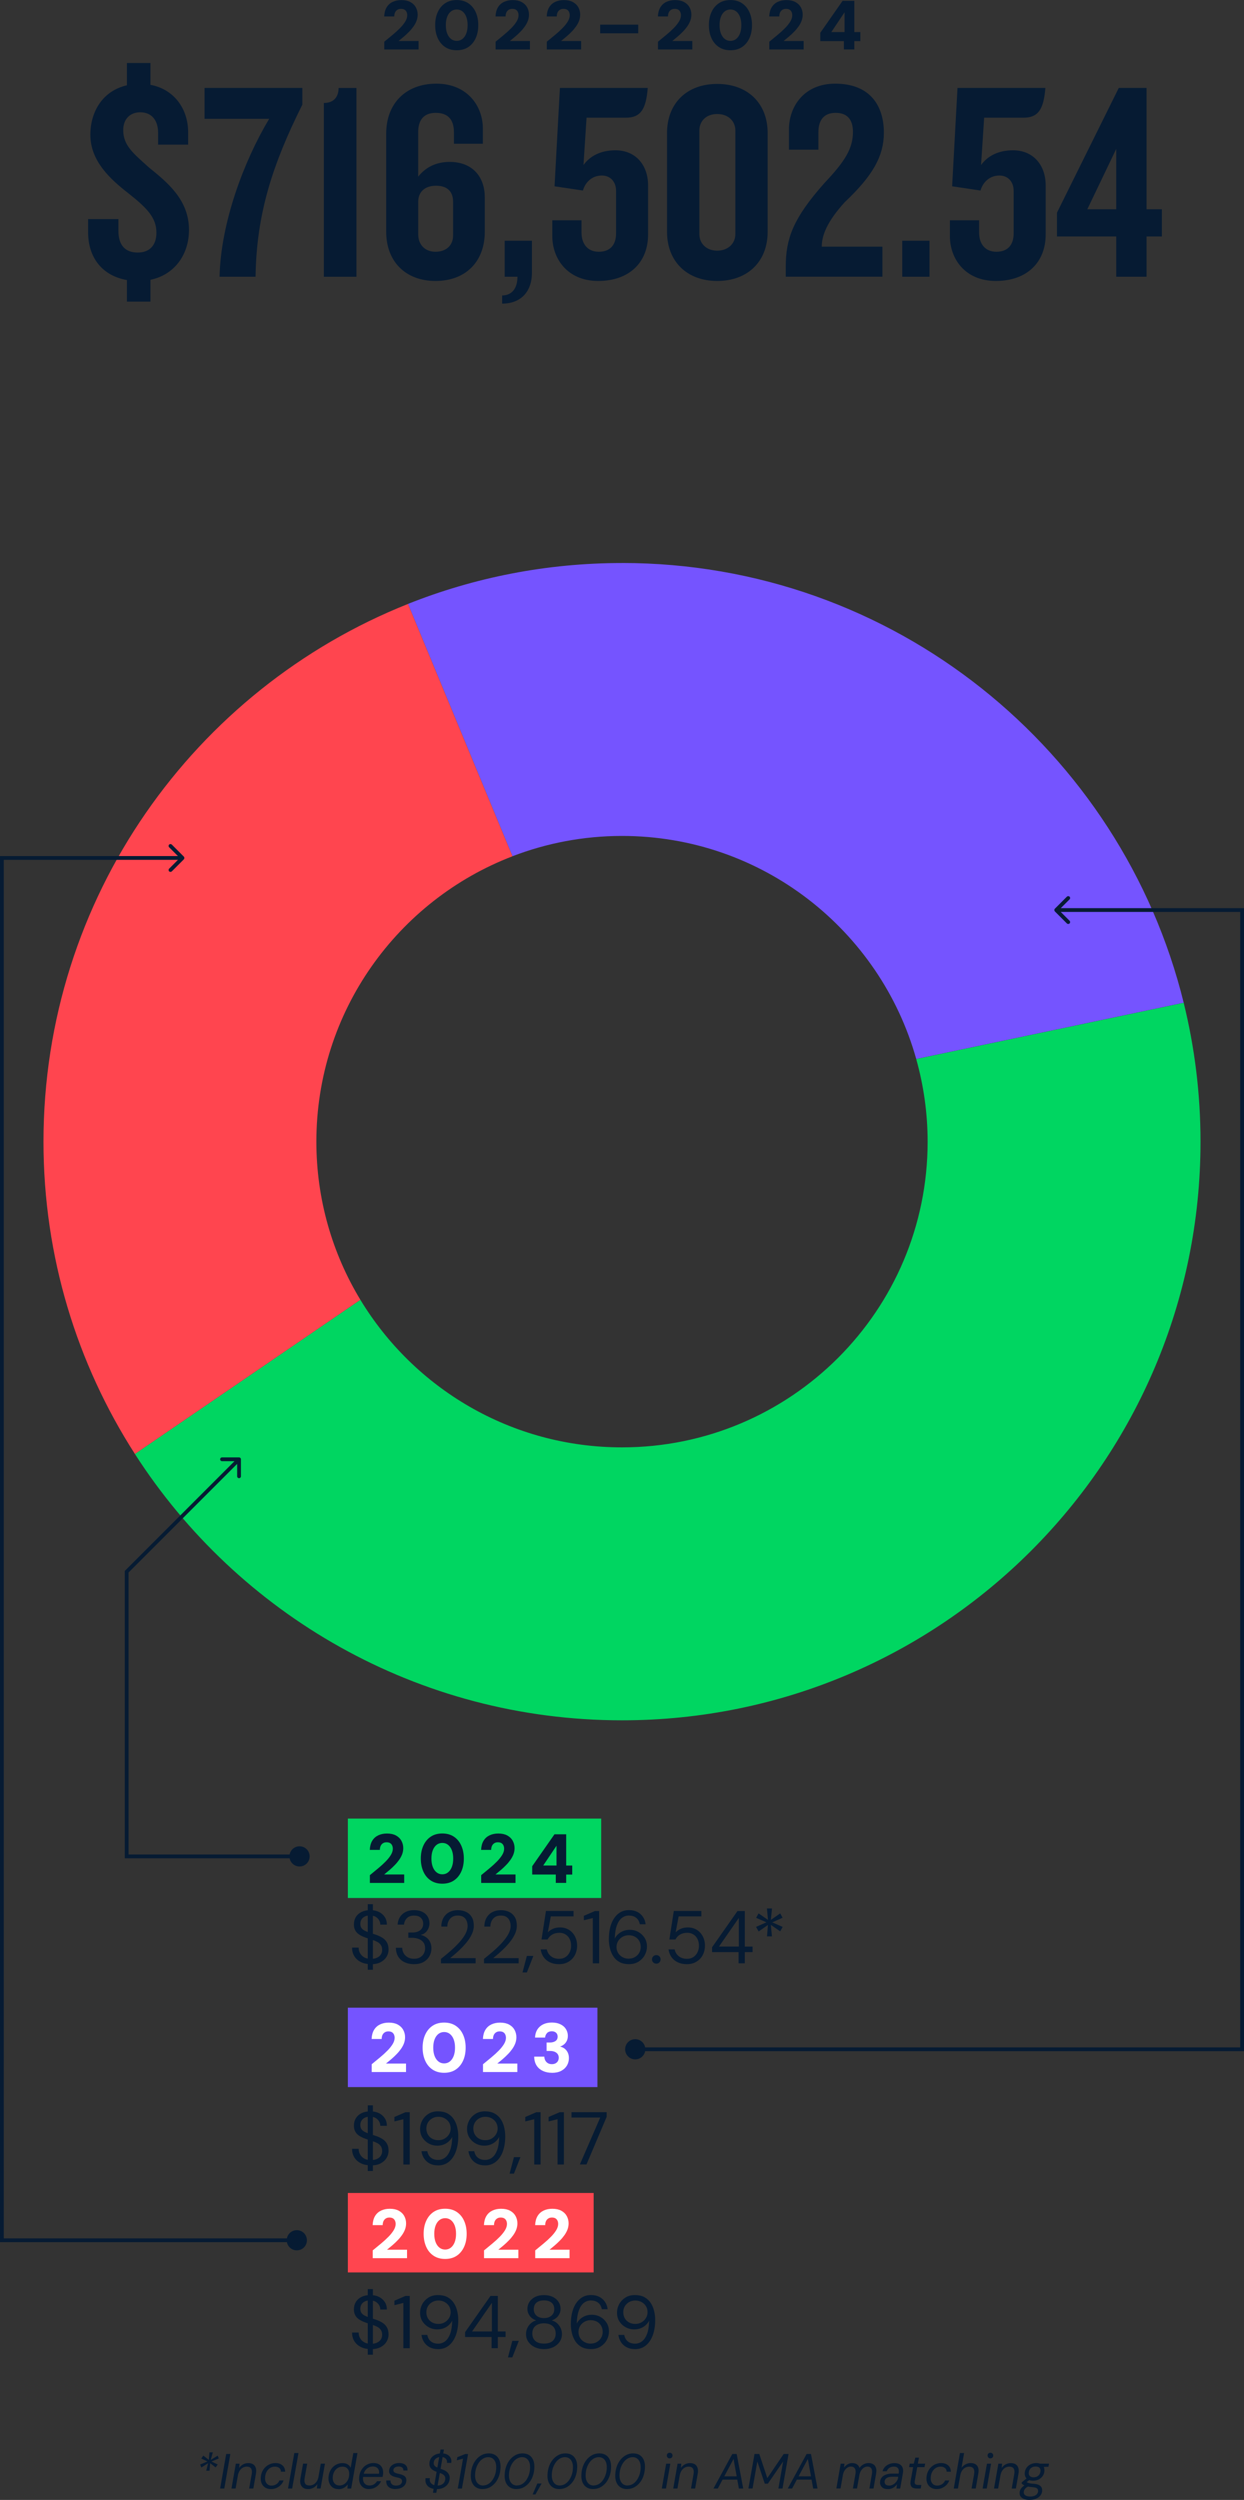 <?xml version="1.0" encoding="UTF-8"?>
<svg id="Monetary_Donations" data-name="Monetary Donations" xmlns="http://www.w3.org/2000/svg" viewBox="0 0 329 661.01">
  <rect x="0" y="0" width="329" height="661.01" fill="#333333" stroke="none"/>
  <defs>
    <style>
      .cls-1 {
        fill: #061b33;
      }

      .cls-2 {
        fill: #fff;
      }

      .cls-3 {
        fill: #00d661;
      }

      .cls-4 {
        fill: #7554ff;
      }

      .cls-5 {
        fill: #ff454f;
      }
    </style>
  </defs>
  <g id="Chart_Info" data-name="Chart Info">
    <g>
      <path class="cls-1" d="M54.54,653.29l.51-1.99-1.81,1.13-.31-.79,1.93-.8-1.64-.78.55-.77,1.46,1.13.17-1.99h.89l-.55,1.99,1.83-1.12.29.74-1.94.81,1.67.79-.56.77-1.45-1.12-.16,1.99h-.86Z"/>
      <path class="cls-1" d="M58.22,657.99l1.6-9.13h1.1l-1.6,9.13h-1.09Z"/>
      <path class="cls-1" d="M61.22,657.99l1.15-6.57h.99l-.13,1.15c.28-.41.63-.73,1.06-.96.43-.23.89-.34,1.39-.34.53,0,.96.12,1.3.34.33.23.56.55.68.97.12.42.13.91.03,1.49l-.69,3.92h-1.1l.67-3.81c.11-.63.06-1.12-.16-1.47-.22-.34-.6-.51-1.15-.51-.36,0-.69.09-1.01.26-.32.17-.59.42-.81.74-.23.32-.39.72-.5,1.19l-.63,3.6h-1.1Z"/>
      <path class="cls-1" d="M71.65,658.14c-.56,0-1.04-.12-1.46-.37-.42-.25-.73-.59-.95-1.04-.21-.44-.31-.96-.28-1.55.03-.57.14-1.1.35-1.58.21-.48.49-.89.85-1.24.36-.35.76-.62,1.22-.81.46-.2.95-.29,1.47-.29.78,0,1.4.21,1.86.62.46.41.69.97.71,1.66h-1.12c0-.44-.17-.78-.48-1-.31-.23-.68-.34-1.13-.34s-.88.12-1.26.36c-.38.24-.69.58-.93,1.01-.24.43-.37.94-.4,1.52-.02.34.01.64.09.91.08.27.2.49.35.67.16.18.34.32.55.41.21.1.45.14.71.14.3,0,.59-.05.87-.16.27-.1.52-.26.73-.46s.38-.45.49-.74h1.12c-.17.44-.41.84-.74,1.18-.33.34-.72.61-1.17.81s-.93.29-1.45.29Z"/>
      <path class="cls-1" d="M76.17,657.99l1.67-9.39h1.1l-1.67,9.39h-1.1Z"/>
      <path class="cls-1" d="M81.48,658.14c-.55,0-.99-.12-1.32-.36-.33-.24-.56-.57-.68-1s-.12-.92-.02-1.47l.69-3.9h1.1l-.68,3.82c-.11.63-.07,1.11.13,1.45.2.34.58.51,1.15.51.37,0,.71-.08,1.03-.25.32-.17.6-.42.83-.74.23-.33.4-.72.5-1.19l.63-3.6h1.1l-1.15,6.57h-.99l.13-1.16c-.27.42-.62.74-1.05.97-.43.23-.89.35-1.39.35Z"/>
      <path class="cls-1" d="M89.48,658.14c-.57,0-1.06-.13-1.46-.4-.4-.27-.7-.64-.89-1.1-.2-.46-.28-.98-.25-1.53.03-.57.14-1.08.33-1.54.2-.46.46-.87.79-1.21.33-.34.72-.61,1.16-.8.44-.19.91-.29,1.4-.29.56,0,1.03.11,1.39.34.36.23.63.53.8.9l.69-3.9h1.1l-1.66,9.39h-1l.09-1.08c-.17.22-.36.42-.6.61-.23.19-.51.34-.82.46s-.67.18-1.07.18ZM89.79,657.19c.48,0,.91-.13,1.28-.38.38-.26.68-.6.91-1.04.23-.44.35-.93.37-1.48.03-.43-.03-.79-.16-1.1-.14-.3-.34-.54-.61-.72-.27-.17-.61-.26-1-.26-.47,0-.9.12-1.28.36-.38.24-.69.57-.92,1-.23.43-.36.91-.38,1.46-.03.42.03.79.17,1.12.14.33.35.59.63.77.28.18.61.27.99.27Z"/>
      <path class="cls-1" d="M97.58,658.14c-.55,0-1.02-.12-1.43-.37-.4-.24-.71-.59-.91-1.03-.2-.44-.29-.96-.27-1.55.03-.56.14-1.08.34-1.56.2-.47.47-.89.81-1.25s.74-.63,1.19-.83c.45-.2.94-.3,1.47-.3.59,0,1.08.12,1.47.36.39.24.67.57.85.97.18.4.26.85.23,1.34,0,.15-.02.32-.05.5-.03.19-.07.36-.11.51h-5.37l.14-.85h4.3c.06-.41.03-.75-.1-1.04-.13-.28-.33-.5-.59-.65s-.57-.23-.94-.23-.72.08-1.07.25c-.35.17-.65.42-.9.74-.25.33-.42.73-.51,1.22l-.07.37c-.09.49-.08.92.03,1.29.11.37.3.66.59.86.28.2.63.3,1.04.3.46,0,.86-.1,1.19-.31s.6-.49.79-.83h1.08c-.17.4-.42.75-.73,1.06-.31.31-.68.55-1.1.74s-.89.27-1.4.27Z"/>
      <path class="cls-1" d="M104.62,658.14c-.56,0-1.03-.09-1.41-.28-.38-.19-.66-.45-.84-.79s-.25-.75-.21-1.21h1.11c0,.24.03.47.13.67.1.21.26.37.48.5s.53.19.9.19c.31,0,.58-.05.81-.14s.4-.23.53-.4c.13-.17.2-.37.21-.61,0-.22-.04-.39-.15-.52-.11-.13-.27-.23-.49-.31-.22-.08-.48-.14-.78-.2-.27-.05-.53-.12-.78-.21s-.47-.2-.66-.33c-.19-.13-.34-.3-.44-.51-.1-.2-.15-.45-.13-.72.02-.38.14-.73.37-1.03.23-.3.54-.54.94-.72.4-.18.85-.27,1.35-.27.7,0,1.26.17,1.66.51.4.34.59.83.55,1.47h-1.09c.02-.33-.08-.59-.3-.78-.22-.19-.53-.28-.95-.28s-.74.09-1,.27-.39.41-.4.68c0,.18.04.34.14.46.1.13.26.23.47.31.21.08.46.15.77.21.3.06.57.14.82.22.25.09.47.2.67.33.19.13.34.3.44.51.1.21.14.46.12.75-.02.45-.15.84-.4,1.17-.25.33-.58.58-1,.76-.42.18-.9.27-1.44.27Z"/>
      <path class="cls-1" d="M115.46,658.14c-.65,0-1.21-.11-1.68-.34-.47-.23-.81-.56-1.04-.99s-.28-.96-.19-1.56h1.15c-.09.37-.06.71.08,1,.14.3.37.53.68.7.31.17.69.26,1.13.26s.83-.07,1.15-.22c.31-.15.56-.36.73-.62s.27-.58.29-.93c.02-.25-.02-.46-.1-.63-.09-.17-.21-.32-.36-.44-.16-.12-.34-.23-.55-.33-.21-.09-.44-.18-.69-.26-.25-.08-.5-.17-.75-.27-.61-.22-1.06-.5-1.35-.86s-.42-.78-.4-1.28c.02-.53.17-1,.44-1.4.28-.4.66-.71,1.14-.94.48-.23,1.04-.34,1.66-.34.57,0,1.06.11,1.47.32.41.21.71.51.91.89.2.38.25.82.16,1.32h-1.13c.04-.3,0-.56-.1-.8-.11-.24-.3-.43-.55-.57-.25-.14-.56-.21-.93-.21s-.69.07-.98.2c-.29.13-.51.32-.68.55s-.26.52-.27.84c0,.21.02.39.1.53.07.15.18.28.32.38.14.11.31.21.51.3.2.09.42.18.66.26.24.08.49.17.76.27.28.1.53.21.77.36.23.14.44.31.61.5.17.19.3.4.39.65s.13.53.11.85c-.03.55-.18,1.03-.47,1.45-.29.42-.68.75-1.19,1s-1.11.37-1.79.37ZM114.5,659.12l2.01-11.45h.9l-2.01,11.45h-.9Z"/>
      <path class="cls-1" d="M121.07,657.99l1.39-7.9-1.66.44.16-.83,2.09-.83h.74l-1.62,9.13h-1.11Z"/>
      <path class="cls-1" d="M127.64,658.14c-.7,0-1.28-.16-1.77-.48-.48-.32-.84-.77-1.07-1.34-.23-.57-.32-1.24-.28-2.01.03-.8.17-1.54.42-2.22.25-.68.59-1.27,1.02-1.78.43-.51.92-.9,1.48-1.19s1.17-.42,1.82-.42c.7,0,1.29.16,1.77.48s.83.77,1.06,1.34.32,1.24.28,2.01c-.03.8-.18,1.54-.42,2.22-.25.68-.58,1.28-1.01,1.78s-.92.9-1.48,1.18-1.17.42-1.82.42ZM127.78,657.18c.46,0,.89-.12,1.29-.34.4-.23.76-.55,1.07-.96.31-.41.56-.9.76-1.45.19-.55.3-1.15.33-1.79.03-.62-.03-1.14-.2-1.58-.17-.44-.41-.78-.74-1.01-.33-.24-.72-.35-1.17-.35s-.89.12-1.3.35c-.4.23-.76.55-1.08.96-.31.41-.56.89-.76,1.44-.19.55-.3,1.15-.33,1.79-.03.62.03,1.15.2,1.59.17.44.42.78.75,1.02.33.23.72.35,1.17.35Z"/>
      <path class="cls-1" d="M136.59,658.14c-.7,0-1.28-.16-1.77-.48-.48-.32-.84-.77-1.07-1.34-.23-.57-.32-1.24-.28-2.01.03-.8.17-1.54.42-2.22s.59-1.27,1.02-1.78c.43-.51.92-.9,1.48-1.19s1.17-.42,1.82-.42c.7,0,1.29.16,1.77.48s.83.77,1.06,1.34.32,1.24.28,2.01c-.03.8-.18,1.54-.42,2.22-.25.68-.58,1.28-1.01,1.78s-.92.9-1.48,1.18-1.17.42-1.82.42ZM136.74,657.18c.46,0,.89-.12,1.29-.34.4-.23.76-.55,1.07-.96.31-.41.56-.9.76-1.45.19-.55.3-1.15.33-1.79.03-.62-.03-1.14-.2-1.58-.17-.44-.41-.78-.74-1.01-.33-.24-.72-.35-1.17-.35s-.89.12-1.3.35c-.4.23-.76.55-1.08.96-.31.41-.56.89-.76,1.44-.19.55-.3,1.15-.33,1.79-.03.62.03,1.15.2,1.59.17.44.42.78.75,1.02.33.23.72.35,1.17.35Z"/>
      <path class="cls-1" d="M140.86,659.55l1.25-2.88h1.13l-1.63,2.88h-.76Z"/>
      <path class="cls-1" d="M147.92,658.14c-.7,0-1.28-.16-1.77-.48-.48-.32-.84-.77-1.07-1.34-.23-.57-.32-1.24-.28-2.01.03-.8.17-1.54.42-2.22s.59-1.27,1.02-1.78c.43-.51.92-.9,1.48-1.19s1.17-.42,1.82-.42c.7,0,1.29.16,1.77.48s.83.77,1.06,1.34.32,1.24.28,2.01c-.03.8-.18,1.54-.42,2.22-.25.68-.58,1.28-1.01,1.78s-.92.9-1.48,1.18-1.17.42-1.82.42ZM148.07,657.18c.46,0,.89-.12,1.29-.34.4-.23.76-.55,1.07-.96.31-.41.56-.9.76-1.45.19-.55.3-1.15.33-1.79.03-.62-.03-1.14-.2-1.58-.17-.44-.41-.78-.74-1.01-.33-.24-.72-.35-1.17-.35s-.89.12-1.3.35c-.4.23-.76.55-1.08.96-.31.41-.56.89-.76,1.44-.19.55-.3,1.15-.33,1.79-.03.62.03,1.15.2,1.59.17.44.42.78.75,1.02.33.23.72.35,1.17.35Z"/>
      <path class="cls-1" d="M156.88,658.14c-.7,0-1.28-.16-1.77-.48-.48-.32-.84-.77-1.07-1.34-.23-.57-.32-1.24-.28-2.01.03-.8.17-1.54.42-2.22s.59-1.27,1.02-1.78c.43-.51.92-.9,1.48-1.19s1.17-.42,1.82-.42c.7,0,1.29.16,1.77.48s.83.77,1.06,1.34c.23.57.32,1.24.28,2.01-.03.8-.18,1.54-.42,2.22-.25.68-.58,1.28-1.01,1.78s-.92.9-1.48,1.18-1.17.42-1.82.42ZM157.02,657.18c.46,0,.89-.12,1.29-.34.4-.23.76-.55,1.07-.96.31-.41.56-.9.76-1.45.19-.55.3-1.15.33-1.79.03-.62-.03-1.14-.2-1.58-.17-.44-.41-.78-.74-1.01-.33-.24-.72-.35-1.17-.35s-.89.12-1.3.35c-.4.23-.76.55-1.08.96-.31.41-.56.89-.76,1.44-.19.55-.3,1.15-.33,1.79-.03.62.03,1.15.2,1.59.17.44.42.78.75,1.02.33.23.72.35,1.17.35Z"/>
      <path class="cls-1" d="M165.84,658.14c-.7,0-1.28-.16-1.77-.48-.48-.32-.84-.77-1.07-1.34-.23-.57-.32-1.24-.28-2.01.03-.8.17-1.54.42-2.22s.59-1.27,1.02-1.78c.43-.51.92-.9,1.48-1.19s1.17-.42,1.82-.42c.7,0,1.29.16,1.77.48s.83.77,1.06,1.34.32,1.24.28,2.01c-.04.8-.18,1.54-.42,2.22s-.58,1.28-1.01,1.78-.92.9-1.48,1.18-1.17.42-1.82.42ZM165.98,657.18c.46,0,.89-.12,1.29-.34.4-.23.76-.55,1.07-.96.31-.41.56-.9.76-1.45.19-.55.3-1.15.33-1.79.03-.62-.03-1.14-.2-1.58-.17-.44-.41-.78-.74-1.01-.33-.24-.72-.35-1.17-.35s-.89.12-1.3.35-.76.55-1.08.96c-.31.41-.56.89-.76,1.44-.19.55-.3,1.15-.33,1.79-.03.62.03,1.15.2,1.59.17.44.42.78.75,1.02s.72.35,1.17.35Z"/>
      <path class="cls-1" d="M175.03,657.99l1.15-6.57h1.1l-1.15,6.57h-1.09ZM177.1,650.02c-.22,0-.39-.07-.53-.21-.14-.14-.21-.32-.22-.54,0-.22.07-.4.21-.53.14-.14.32-.21.54-.21s.39.07.54.2c.15.13.22.32.22.54,0,.22-.06.4-.21.54-.15.14-.33.21-.54.21Z"/>
      <path class="cls-1" d="M178.05,657.99l1.15-6.57h.99l-.13,1.15c.28-.41.63-.73,1.06-.96.43-.23.89-.34,1.39-.34.53,0,.96.12,1.3.34.33.23.56.55.69.97.12.42.13.91.03,1.49l-.69,3.92h-1.09l.67-3.81c.11-.63.06-1.12-.16-1.47-.22-.34-.6-.51-1.15-.51-.36,0-.69.09-1.01.26-.32.17-.59.42-.81.74-.23.32-.39.72-.5,1.19l-.63,3.6h-1.1Z"/>
      <path class="cls-1" d="M188.69,657.99l4.98-9.13h1.16l1.73,9.13h-1.15l-1.41-7.82-4.16,7.82h-1.16ZM190.42,655.64l.46-.87h4.54l.16.87h-5.15Z"/>
      <path class="cls-1" d="M197.93,657.99l1.62-9.13h1.26l2.12,6.38,4.33-6.38h1.29l-1.6,9.13h-1.09l1.26-7.17-4.04,5.89h-.82l-1.97-5.87-1.26,7.14h-1.09Z"/>
      <path class="cls-1" d="M208.34,657.99l4.98-9.13h1.16l1.73,9.13h-1.15l-1.41-7.82-4.16,7.82h-1.16ZM210.07,655.64l.46-.87h4.54l.16.87h-5.15Z"/>
      <path class="cls-1" d="M221.19,657.99l1.15-6.57h.98l-.09,1.04c.26-.37.58-.67.95-.88.37-.21.77-.32,1.2-.32.32,0,.61.05.87.14.26.1.48.24.66.43.18.19.31.43.4.72.29-.41.64-.73,1.07-.95.43-.23.87-.34,1.32-.34.48,0,.89.1,1.23.31.34.2.58.51.73.93.15.41.16.94.04,1.57l-.68,3.92h-1.09l.66-3.81c.11-.66.06-1.16-.15-1.49-.21-.33-.55-.5-1.01-.5-.3,0-.6.08-.87.24-.28.16-.53.39-.75.69-.22.3-.38.67-.49,1.12l-.67,3.74h-1.08l.67-3.81c.11-.66.06-1.16-.16-1.49-.22-.33-.56-.5-1.02-.5-.31,0-.62.09-.91.27-.3.18-.55.44-.78.78-.22.34-.38.76-.46,1.25l-.61,3.49h-1.1Z"/>
      <path class="cls-1" d="M234.81,658.14c-.49,0-.9-.08-1.21-.25-.31-.17-.53-.4-.67-.68s-.2-.58-.18-.91c.02-.47.16-.87.43-1.21s.64-.6,1.12-.78,1.03-.27,1.64-.27h1.73c.07-.42.07-.76,0-1.04-.07-.27-.22-.48-.44-.61s-.5-.2-.85-.2c-.42,0-.79.1-1.13.31-.34.21-.58.52-.73.93h-1.13c.14-.47.37-.86.68-1.18.32-.32.69-.56,1.12-.73.43-.17.87-.25,1.34-.25.59,0,1.07.11,1.44.33s.62.53.76.93c.14.4.16.86.06,1.4l-.72,4.07h-.99l.14-1.16c-.12.18-.26.35-.42.51-.16.16-.34.3-.54.42-.2.12-.42.21-.66.28-.24.07-.51.1-.8.1ZM235.13,657.22c.31,0,.61-.06.89-.19.28-.13.53-.3.75-.52.22-.22.4-.46.54-.73s.21-.55.23-.85v-.05h-1.63c-.41,0-.76.05-1.05.16-.3.11-.52.26-.67.46s-.24.43-.25.7c0,.31.09.56.3.74.21.18.51.27.91.27Z"/>
      <path class="cls-1" d="M242.47,657.99c-.44,0-.8-.07-1.07-.21-.27-.14-.45-.36-.54-.65-.09-.3-.1-.68-.02-1.15l.65-3.64h-1.06l.17-.93h1.06l.42-1.59h.96l-.29,1.59h1.92l-.17.93h-1.92l-.65,3.64c-.07.41-.03.69.12.84.15.15.41.23.78.23h.84l-.17.94h-1.03Z"/>
      <path class="cls-1" d="M247.71,658.14c-.56,0-1.04-.12-1.46-.37-.42-.25-.73-.59-.95-1.04-.21-.44-.31-.96-.28-1.55.03-.57.14-1.1.35-1.58.21-.48.49-.89.85-1.24.36-.35.76-.62,1.22-.81s.95-.29,1.47-.29c.78,0,1.4.21,1.86.62.46.41.69.97.71,1.66h-1.12c0-.44-.17-.78-.48-1-.31-.23-.68-.34-1.13-.34s-.88.12-1.27.36c-.38.24-.69.58-.93,1.01-.24.43-.37.94-.4,1.52-.02.34.01.64.09.91.08.27.2.49.35.67.16.18.34.32.55.41s.45.14.71.14c.3,0,.59-.05.87-.16s.52-.26.73-.46.38-.45.49-.74h1.12c-.17.44-.41.84-.74,1.18-.33.34-.72.61-1.17.81s-.93.29-1.45.29Z"/>
      <path class="cls-1" d="M252.24,657.99l1.64-9.39h1.1l-.69,3.92c.29-.39.64-.7,1.07-.92.43-.23.88-.34,1.35-.34.51,0,.94.1,1.28.31.34.2.57.52.71.93s.14.94.03,1.58l-.68,3.91h-1.1l.67-3.79c.11-.66.06-1.16-.17-1.49-.23-.33-.6-.5-1.13-.5-.37,0-.72.09-1.05.27s-.6.44-.83.78-.39.76-.48,1.25l-.61,3.48h-1.09Z"/>
      <path class="cls-1" d="M259.87,657.99l1.15-6.57h1.09l-1.15,6.57h-1.1ZM261.94,650.02c-.22,0-.4-.07-.54-.21-.14-.14-.21-.32-.22-.54,0-.22.07-.4.21-.53.14-.14.32-.21.54-.21.21,0,.39.07.53.2.15.13.22.32.22.54,0,.22-.06.4-.21.54-.15.14-.33.21-.54.21Z"/>
      <path class="cls-1" d="M262.89,657.99l1.15-6.57h.99l-.13,1.15c.28-.41.63-.73,1.06-.96.43-.23.89-.34,1.39-.34.53,0,.96.12,1.3.34.33.23.56.55.68.97s.13.91.03,1.49l-.69,3.92h-1.1l.67-3.81c.11-.63.06-1.12-.16-1.47-.22-.34-.6-.51-1.15-.51-.36,0-.69.09-1.01.26-.32.17-.59.42-.81.74-.23.32-.39.72-.5,1.19l-.63,3.6h-1.09Z"/>
      <path class="cls-1" d="M272.35,661.01c-.56,0-1.04-.07-1.45-.22s-.72-.36-.95-.65c-.22-.28-.32-.63-.29-1.04,0-.29.08-.56.2-.81.12-.26.31-.5.56-.72.25-.23.56-.43.93-.61l.68.44c-.43.19-.74.42-.95.68s-.31.55-.33.84c0,.25.05.47.19.65.13.18.33.31.6.4.26.09.58.14.96.14.59,0,1.08-.13,1.46-.39.38-.26.57-.61.59-1.04.02-.28-.07-.51-.27-.7-.2-.19-.59-.3-1.18-.34-.43-.04-.79-.08-1.11-.14-.31-.06-.58-.13-.81-.21-.23-.08-.42-.18-.58-.29s-.3-.22-.41-.35l.05-.31,1.42-1.15.86.34-1.49,1.13.25-.54c.11.09.22.16.32.23.11.07.23.12.37.17.14.05.32.09.53.12.21.04.48.07.8.09.62.04,1.1.15,1.44.32.34.17.58.39.71.65.13.27.19.55.17.87-.02.45-.16.86-.44,1.23-.27.37-.66.66-1.15.87-.49.22-1.06.33-1.71.33ZM273.21,655.93c-.5,0-.91-.09-1.25-.26-.33-.17-.58-.41-.74-.72-.16-.3-.23-.65-.21-1.03.03-.5.17-.96.44-1.36.27-.4.63-.72,1.07-.95s.95-.35,1.51-.35c.5,0,.92.09,1.25.27.33.18.57.42.73.72s.23.64.21,1.02c-.02.5-.16.96-.42,1.36-.27.4-.62.72-1.07.95-.45.24-.95.35-1.52.35ZM273.36,655.03c.52,0,.95-.15,1.28-.46.33-.3.51-.71.54-1.21.02-.39-.09-.69-.31-.89-.22-.2-.55-.3-.99-.3-.51,0-.94.15-1.27.45-.33.3-.51.7-.53,1.21-.03.39.08.69.31.89s.56.31.98.31ZM274.91,652.34l-.17-.93h2.69l-.14.82-2.37.1Z"/>
    </g>
    <g>
      <path class="cls-1" d="M33.57,16.66h6.22v5.77c6.07,1.12,9.97,6.15,9.97,12.59v3.22h-7.95v-3.15c0-3.22-1.65-5.4-4.72-5.4-2.55,0-4.5,1.65-4.5,4.72,0,4.12,2.77,6.22,6.82,9.89,5.02,4.05,10.57,8.62,10.57,16.49,0,6.67-3.97,11.92-10.19,13.19v5.77h-6.22v-5.7c-6.45-1.12-10.27-5.85-10.27-12.67v-3.45h8.02v3.15c0,3.82,1.87,5.7,5.1,5.7s4.95-2.02,4.95-5.25c0-3.97-2.47-6.52-7.5-10.49-4.72-3.67-9.97-8.47-9.97-15.37,0-6.3,3.37-11.69,9.67-13.12v-5.92Z"/>
      <path class="cls-1" d="M67.59,73.17h-9.52c.3-14.17,6.37-30.5,13.12-41.75h-17.09v-8.17h25.86v4.42c-7.87,15.74-12.14,28.86-12.37,45.5Z"/>
      <path class="cls-1" d="M85.65,73.17V27.23c2.85,0,3.9-1.87,3.9-3.97h4.72v49.92h-8.62Z"/>
      <path class="cls-1" d="M115.18,74.29c-8.09,0-13.04-5.32-13.04-12.97v-26.01c0-7.87,5.1-13.19,13.27-13.19s12.29,5.92,12.29,11.84v4.05h-7.65v-3.07c0-3.3-1.57-5.1-4.8-5.1s-4.65,1.95-4.65,5.1v11.77c1.65-2.1,4.27-3.9,8.32-3.9,6,0,9.29,3.9,9.29,9.37v9.14c0,7.65-4.87,12.97-13.04,12.97ZM119.83,53.31c0-2.47-1.35-4.2-4.5-4.2s-4.72,1.8-4.72,4.2v8.69c0,2.7,1.8,4.57,4.57,4.57,2.92,0,4.65-1.8,4.65-4.27v-8.99Z"/>
      <path class="cls-1" d="M132.8,80.29v-2.17c2.4,0,4.05-1.65,4.05-4.95h-3.37v-9.52h7.2v8.54c0,4.65-2.7,8.09-7.87,8.09Z"/>
      <path class="cls-1" d="M165.55,31.12h-10.42l-.82,12.52c1.72-2.4,4.57-3.9,8.47-3.9,5.25,0,8.62,3.82,8.62,9.29v12.97c0,7.42-5.02,12.29-13.19,12.29s-12.14-5.92-12.14-11.84v-4.2h7.72v3.22c0,3.07,1.65,5.1,4.57,5.1s4.57-1.72,4.57-4.87v-11.24c0-2.47-1.57-4.05-3.75-4.05-2.7,0-4.42,1.87-5.02,3.97l-7.5-1.12,1.42-26.01h23.23c-.45,5.55-1.8,7.87-5.77,7.87Z"/>
      <path class="cls-1" d="M189.68,74.29c-8.09,0-13.27-5.25-13.27-12.97v-26.16c0-7.79,5.17-12.97,13.27-12.97s13.34,5.17,13.34,12.97v26.16c0,7.72-5.17,12.97-13.34,12.97ZM194.48,34.5c0-2.4-1.8-4.35-4.8-4.35s-4.72,1.95-4.72,4.35v27.43c0,2.4,1.8,4.35,4.72,4.35s4.8-1.95,4.8-4.35v-27.43Z"/>
      <path class="cls-1" d="M223.48,53.38c-4.8,5.25-6.15,8.92-6.15,11.84h16.04v7.94h-25.56v-2.62c0-7.5,1.95-12.82,10.27-22.19,5.47-5.77,7.5-9.14,7.5-13.49,0-3.3-1.57-5.02-4.57-5.02-3.15,0-4.57,1.95-4.57,5.17v4.57h-7.79v-5.32c0-6.15,4.05-12.14,12.22-12.14,9.44,0,12.89,6.07,12.89,12.97,0,6.3-3.07,11.47-10.27,18.29Z"/>
      <path class="cls-1" d="M238.62,73.17v-9.52h7.2v9.52h-7.2Z"/>
      <path class="cls-1" d="M270.7,31.12h-10.42l-.82,12.52c1.72-2.4,4.57-3.9,8.47-3.9,5.25,0,8.62,3.82,8.62,9.29v12.97c0,7.42-5.02,12.29-13.19,12.29s-12.14-5.92-12.14-11.84v-4.2h7.72v3.22c0,3.07,1.65,5.1,4.57,5.1s4.57-1.72,4.57-4.87v-11.24c0-2.47-1.57-4.05-3.75-4.05-2.7,0-4.42,1.87-5.02,3.97l-7.5-1.12,1.42-26.01h23.24c-.45,5.55-1.8,7.87-5.77,7.87Z"/>
      <path class="cls-1" d="M303.23,62.53v10.64h-8.02v-10.64h-15.67v-6.3l16.34-32.98h7.35v32.08h4.05v7.2h-4.05ZM295.21,39.37l-7.65,15.96h7.65v-15.96Z"/>
    </g>
    <g>
      <path class="cls-1" d="M101.63,13.07v-2.04c.75-.61,1.48-1.22,2.21-1.82.73-.6,1.38-1.2,1.96-1.79.58-.59,1.04-1.17,1.39-1.74.34-.57.51-1.12.51-1.64,0-.31-.06-.59-.17-.85s-.29-.47-.53-.62c-.24-.15-.55-.23-.95-.23s-.7.09-.97.26c-.27.17-.47.41-.61.71-.13.3-.2.65-.2,1.04h-2.66c.04-.98.26-1.79.66-2.44.4-.65.95-1.13,1.62-1.43.68-.31,1.43-.46,2.25-.46.96,0,1.75.17,2.39.52.64.35,1.12.81,1.44,1.39.32.58.49,1.23.49,1.94,0,.56-.1,1.1-.29,1.62-.2.52-.46,1.02-.81,1.51s-.73.95-1.17,1.39c-.43.45-.89.88-1.37,1.28-.48.41-.95.8-1.41,1.17h5.3v2.24h-9.08Z"/>
      <path class="cls-1" d="M120.79,13.29c-1.19,0-2.2-.28-3.05-.84-.84-.56-1.5-1.34-1.96-2.34-.46-1-.69-2.15-.69-3.46s.23-2.46.69-3.46c.46-1,1.11-1.78,1.96-2.34.84-.56,1.86-.84,3.05-.84s2.2.28,3.05.84c.84.56,1.5,1.34,1.96,2.34.46,1,.69,2.15.69,3.46s-.23,2.46-.69,3.46c-.46,1-1.11,1.78-1.96,2.34-.84.56-1.86.84-3.05.84ZM120.79,10.81c.57,0,1.08-.17,1.51-.51.43-.34.77-.82,1.01-1.44.24-.62.36-1.36.36-2.21s-.12-1.59-.36-2.21c-.24-.62-.58-1.1-1.01-1.43s-.94-.5-1.51-.5-1.08.17-1.51.5-.77.81-1.01,1.43c-.24.62-.36,1.35-.36,2.21s.12,1.59.36,2.21c.24.62.58,1.1,1.01,1.44.43.34.94.51,1.51.51Z"/>
      <path class="cls-1" d="M131.07,13.07v-2.04c.75-.61,1.48-1.22,2.21-1.82.73-.6,1.38-1.2,1.96-1.79.58-.59,1.04-1.17,1.39-1.74.34-.57.51-1.12.51-1.64,0-.31-.06-.59-.17-.85s-.29-.47-.53-.62c-.24-.15-.55-.23-.95-.23s-.7.09-.97.26c-.27.17-.47.41-.61.71-.13.3-.2.65-.2,1.04h-2.66c.04-.98.26-1.79.66-2.44.4-.65.95-1.13,1.62-1.43.68-.31,1.43-.46,2.25-.46.96,0,1.75.17,2.39.52.64.35,1.12.81,1.44,1.39.32.58.49,1.23.49,1.94,0,.56-.1,1.1-.29,1.62-.2.52-.46,1.02-.81,1.51s-.73.95-1.17,1.39c-.43.45-.89.88-1.37,1.28-.48.41-.95.8-1.41,1.17h5.3v2.24h-9.08Z"/>
      <path class="cls-1" d="M144.61,13.07v-2.04c.75-.61,1.48-1.22,2.21-1.82.73-.6,1.38-1.2,1.96-1.79.58-.59,1.04-1.17,1.39-1.74.34-.57.51-1.12.51-1.64,0-.31-.06-.59-.17-.85s-.29-.47-.53-.62c-.24-.15-.55-.23-.95-.23s-.7.09-.97.26c-.27.17-.47.41-.61.71-.13.3-.2.65-.2,1.04h-2.66c.04-.98.26-1.79.66-2.44.4-.65.95-1.13,1.62-1.43.68-.31,1.43-.46,2.25-.46.96,0,1.75.17,2.39.52.64.35,1.12.81,1.44,1.39.32.58.49,1.23.49,1.94,0,.56-.1,1.1-.29,1.62-.2.52-.46,1.02-.81,1.51s-.73.95-1.17,1.39c-.43.45-.89.88-1.37,1.28-.48.41-.95.8-1.41,1.17h5.3v2.24h-9.08Z"/>
      <path class="cls-1" d="M158.73,8.81v-2.29h10.06v2.29h-10.06Z"/>
      <path class="cls-1" d="M174.02,13.07v-2.04c.75-.61,1.48-1.22,2.21-1.82.73-.6,1.38-1.2,1.96-1.79s1.04-1.17,1.39-1.74.51-1.12.51-1.64c0-.31-.06-.59-.17-.85s-.29-.47-.53-.62c-.24-.15-.55-.23-.95-.23s-.7.09-.97.26c-.27.17-.47.41-.61.71-.13.3-.2.65-.2,1.04h-2.66c.04-.98.26-1.79.66-2.44.4-.65.95-1.13,1.62-1.43.68-.31,1.43-.46,2.25-.46.95,0,1.75.17,2.39.52.64.35,1.12.81,1.44,1.39.32.58.49,1.23.49,1.94,0,.56-.1,1.1-.29,1.62-.2.52-.47,1.02-.81,1.51-.34.48-.73.95-1.17,1.39-.43.45-.89.88-1.37,1.28-.48.41-.95.8-1.41,1.17h5.3v2.24h-9.08Z"/>
      <path class="cls-1" d="M193.18,13.29c-1.19,0-2.2-.28-3.05-.84-.84-.56-1.5-1.34-1.96-2.34-.46-1-.69-2.15-.69-3.46s.23-2.46.69-3.46c.46-1,1.11-1.78,1.96-2.34.84-.56,1.86-.84,3.05-.84s2.2.28,3.05.84c.84.56,1.5,1.34,1.96,2.34.46,1,.69,2.15.69,3.46s-.23,2.46-.69,3.46c-.46,1-1.11,1.78-1.96,2.34-.84.56-1.86.84-3.05.84ZM193.18,10.81c.57,0,1.08-.17,1.51-.51.43-.34.77-.82,1.01-1.44.24-.62.36-1.36.36-2.21s-.12-1.59-.36-2.21c-.24-.62-.58-1.1-1.01-1.43s-.94-.5-1.51-.5-1.08.17-1.51.5-.77.81-1.01,1.43c-.24.62-.36,1.35-.36,2.21s.12,1.59.36,2.21c.24.62.58,1.1,1.01,1.44.43.34.94.51,1.51.51Z"/>
      <path class="cls-1" d="M203.46,13.07v-2.04c.75-.61,1.48-1.22,2.21-1.82.73-.6,1.38-1.2,1.96-1.79.58-.59,1.04-1.17,1.39-1.74.34-.57.51-1.12.51-1.64,0-.31-.06-.59-.17-.85s-.29-.47-.53-.62c-.24-.15-.55-.23-.95-.23s-.7.09-.97.26c-.27.17-.47.41-.61.71-.13.3-.2.65-.2,1.04h-2.66c.04-.98.26-1.79.66-2.44.4-.65.95-1.13,1.62-1.43.68-.31,1.43-.46,2.25-.46.96,0,1.75.17,2.39.52.64.35,1.12.81,1.44,1.39.32.58.49,1.23.49,1.94,0,.56-.1,1.1-.29,1.62-.2.52-.46,1.02-.81,1.51s-.73.95-1.17,1.39c-.43.45-.89.88-1.37,1.28-.48.41-.95.8-1.41,1.17h5.3v2.24h-9.08Z"/>
      <path class="cls-1" d="M223.18,13.07v-2.2h-6.24v-2.2L222.84.22h3.1v8.26h1.6v2.39h-1.6v2.2h-2.75ZM219.86,8.48h3.5V3.25l-3.5,5.23Z"/>
    </g>
  </g>
  <g id="_2024" data-name="2024">
    <path class="cls-3" d="M245.33,301.87c0,44.64-36.19,80.83-80.83,80.83-29.34,0-55.02-15.63-69.19-39.02l-59.63,40.77c27.21,42.36,74.74,70.42,128.82,70.42,84.5,0,153-68.5,153-153,0-12.66-1.55-24.96-4.45-36.73l-70.74,14.87c1.95,6.95,3.02,14.28,3.02,21.86Z"/>
    <g>
      <path class="cls-1" d="M63.72,385.85c0-.28-.22-.5-.5-.5h-4.5c-.28,0-.5.22-.5.5s.22.5.5.5h4v4c0,.28.22.5.5.5s.5-.22.5-.5v-4.5ZM33.5,415.57l-.35-.35-.15.15v.21h.5ZM33.5,490.85h-.5v.5h.5v-.5ZM76.55,490.85c0,1.47,1.19,2.67,2.67,2.67s2.67-1.19,2.67-2.67-1.19-2.67-2.67-2.67-2.67,1.19-2.67,2.67ZM62.87,385.5l-29.72,29.72.71.71,29.72-29.72-.71-.71ZM33,415.57v75.28h1v-75.28h-1ZM33.5,491.35h45.71v-1h-45.71v1Z"/>
      <rect class="cls-3" x="92" y="480.85" width="67" height="21"/>
      <g>
        <path class="cls-1" d="M98.11,519.35c-1.01,0-1.9-.18-2.65-.55-.75-.37-1.33-.88-1.74-1.54-.41-.66-.61-1.42-.61-2.29h1.74c0,.54.12,1.04.38,1.49.25.45.62.82,1.1,1.09.48.27,1.08.4,1.79.4.62,0,1.15-.1,1.59-.31s.78-.48,1.01-.84c.23-.36.35-.76.35-1.21,0-.54-.12-.98-.35-1.31-.23-.34-.54-.61-.94-.82-.4-.21-.85-.4-1.37-.56-.52-.17-1.06-.35-1.63-.54-1.09-.37-1.9-.83-2.41-1.37-.51-.55-.77-1.26-.77-2.14,0-.75.17-1.41.52-1.98.35-.57.85-1.01,1.5-1.33.65-.32,1.43-.48,2.32-.48s1.65.17,2.3.49c.65.33,1.16.78,1.53,1.35.37.57.55,1.23.55,1.99h-1.74c0-.38-.1-.76-.3-1.13-.2-.37-.5-.67-.9-.92-.4-.24-.91-.37-1.51-.37-.5-.01-.95.07-1.33.25-.39.18-.69.43-.91.76-.22.33-.33.73-.33,1.21,0,.45.1.81.29,1.09s.47.51.83.7c.36.19.79.37,1.27.52.49.16,1.03.34,1.62.53.67.22,1.27.5,1.79.82.52.32.93.73,1.22,1.24.3.5.44,1.14.44,1.92,0,.66-.17,1.28-.52,1.87-.35.59-.87,1.06-1.55,1.43-.68.37-1.55.55-2.59.55ZM97.26,520.83v-17.35h1.36v17.35h-1.36Z"/>
        <path class="cls-1" d="M109.47,519.35c-.88,0-1.68-.16-2.4-.48-.72-.32-1.29-.81-1.71-1.45-.42-.64-.65-1.45-.67-2.41h1.68c.01.53.14,1.01.39,1.45.24.44.6.79,1.06,1.06.46.26,1.01.4,1.66.4s1.19-.12,1.62-.38.76-.58.99-1c.22-.42.34-.88.34-1.39,0-.65-.15-1.17-.46-1.57-.31-.4-.72-.7-1.24-.9-.52-.2-1.09-.3-1.71-.3h-1.03v-1.4h1.03c.91,0,1.62-.21,2.13-.62s.77-.99.77-1.73c0-.61-.2-1.11-.6-1.52s-1.01-.61-1.83-.61-1.4.22-1.86.67c-.46.45-.72,1.02-.79,1.72h-1.68c.04-.75.24-1.42.61-2,.37-.58.87-1.03,1.5-1.35.63-.32,1.38-.48,2.23-.48s1.65.16,2.25.47c.61.32,1.06.74,1.37,1.26.31.53.46,1.11.46,1.74,0,.46-.09.9-.26,1.32-.17.42-.43.79-.77,1.11-.34.32-.78.53-1.3.65.54.12,1.02.33,1.45.63.43.3.77.7,1.02,1.19.25.49.38,1.06.38,1.72,0,.75-.17,1.45-.52,2.08s-.87,1.15-1.55,1.54c-.69.39-1.53.58-2.55.58Z"/>
        <path class="cls-1" d="M116.62,519.12v-1.17c.94-.74,1.83-1.48,2.68-2.23.85-.75,1.6-1.5,2.26-2.24.66-.74,1.18-1.47,1.55-2.18.38-.71.56-1.4.56-2.05,0-.49-.09-.94-.26-1.35-.17-.42-.44-.75-.82-1.02-.38-.26-.88-.39-1.51-.39s-1.13.13-1.54.4c-.41.27-.71.63-.92,1.07s-.31.92-.31,1.45h-1.6c.01-.91.21-1.69.58-2.34.38-.65.89-1.15,1.55-1.49.66-.34,1.41-.51,2.25-.51s1.56.16,2.19.46,1.13.77,1.49,1.37c.36.61.54,1.37.54,2.29,0,.65-.13,1.29-.4,1.94s-.63,1.27-1.08,1.89-.95,1.2-1.49,1.77c-.55.57-1.11,1.1-1.68,1.6-.57.5-1.11.96-1.61,1.36h6.74v1.38h-9.19Z"/>
        <path class="cls-1" d="M128,519.12v-1.17c.94-.74,1.83-1.48,2.68-2.23.85-.75,1.6-1.5,2.26-2.24.66-.74,1.18-1.47,1.55-2.18.38-.71.56-1.4.56-2.05,0-.49-.09-.94-.26-1.35-.17-.42-.44-.75-.82-1.02-.38-.26-.88-.39-1.51-.39s-1.13.13-1.54.4c-.41.27-.71.63-.92,1.07s-.31.92-.31,1.45h-1.6c.01-.91.21-1.69.58-2.34.38-.65.89-1.15,1.55-1.49.66-.34,1.41-.51,2.25-.51s1.56.16,2.19.46,1.13.77,1.49,1.37c.36.61.54,1.37.54,2.29,0,.65-.13,1.29-.4,1.94s-.63,1.27-1.08,1.89-.95,1.2-1.49,1.77c-.55.57-1.11,1.1-1.68,1.6-.57.5-1.11.96-1.61,1.36h6.74v1.38h-9.19Z"/>
        <path class="cls-1" d="M138.19,521.54l1.15-4.37h1.72l-1.72,4.37h-1.15Z"/>
        <path class="cls-1" d="M147.85,519.35c-.94,0-1.75-.17-2.45-.51-.7-.34-1.25-.81-1.65-1.4-.4-.59-.66-1.26-.76-2h1.62c.16.74.52,1.34,1.09,1.8.57.46,1.29.69,2.17.69.66,0,1.22-.15,1.69-.46.47-.31.83-.72,1.09-1.25.26-.52.39-1.1.39-1.75,0-.68-.13-1.28-.39-1.79s-.62-.91-1.09-1.2c-.47-.29-1-.43-1.61-.43-.76,0-1.41.17-1.94.49s-.92.76-1.19,1.28h-1.6l1.17-7.55h7.29v1.44h-6.01l-.79,4.23c.33-.37.77-.68,1.32-.93s1.19-.38,1.92-.38c.67,0,1.28.12,1.84.37.55.24,1.03.58,1.42,1.02.4.43.7.94.92,1.52.22.58.33,1.21.33,1.9s-.11,1.28-.32,1.88c-.21.59-.52,1.12-.94,1.57-.41.45-.92.81-1.5,1.07s-1.26.39-2.02.39Z"/>
        <path class="cls-1" d="M156.78,519.12v-11.97l-2.37.59v-1.18l2.92-1.26h1.13v13.83h-1.68Z"/>
        <path class="cls-1" d="M166.38,519.35c-1,0-1.84-.19-2.53-.56-.69-.37-1.23-.88-1.64-1.51-.41-.63-.71-1.34-.9-2.12s-.29-1.58-.29-2.4c0-1.53.21-2.87.63-4.02.42-1.15,1.03-2.05,1.83-2.71.8-.65,1.75-.98,2.87-.98.87,0,1.62.17,2.24.5s1.12.79,1.49,1.35.59,1.2.67,1.9h-1.54c-.13-.74-.45-1.31-.96-1.71-.51-.4-1.15-.6-1.93-.6-.69,0-1.3.21-1.86.64-.55.43-.99,1.08-1.31,1.95s-.51,1.98-.56,3.34v.16c.21-.42.5-.81.88-1.16.38-.35.83-.63,1.35-.84.53-.21,1.11-.32,1.76-.32.79,0,1.53.18,2.21.55.69.37,1.24.89,1.67,1.55.43.67.64,1.45.64,2.34,0,.78-.19,1.52-.57,2.23-.38.71-.93,1.29-1.64,1.74s-1.55.67-2.53.67ZM166.27,517.89c.61,0,1.15-.13,1.63-.41.48-.27.86-.64,1.14-1.11.28-.47.41-1,.41-1.59s-.14-1.16-.41-1.62c-.28-.46-.66-.82-1.14-1.08s-1.02-.38-1.63-.38-1.15.14-1.64.42c-.49.28-.87.65-1.16,1.12-.28.47-.42.99-.42,1.57s.14,1.12.42,1.58.67.83,1.16,1.1c.49.27,1.03.41,1.64.41Z"/>
        <path class="cls-1" d="M173.58,519.21c-.33,0-.6-.11-.82-.33s-.33-.48-.33-.8.11-.58.33-.8.49-.33.82-.33.6.11.81.33c.21.22.32.48.32.8s-.11.58-.32.8c-.21.22-.48.33-.81.33Z"/>
        <path class="cls-1" d="M181.66,519.35c-.94,0-1.75-.17-2.45-.51-.7-.34-1.25-.81-1.65-1.4-.4-.59-.66-1.26-.76-2h1.62c.16.74.52,1.34,1.09,1.8s1.29.69,2.17.69c.66,0,1.22-.15,1.69-.46.47-.31.83-.72,1.09-1.25.26-.52.39-1.1.39-1.75,0-.68-.13-1.28-.39-1.79s-.62-.91-1.09-1.2c-.47-.29-1-.43-1.61-.43-.76,0-1.41.17-1.94.49s-.92.76-1.19,1.28h-1.6l1.17-7.55h7.29v1.44h-6.01l-.79,4.23c.33-.37.77-.68,1.32-.93.55-.25,1.19-.38,1.92-.38.67,0,1.28.12,1.84.37.55.24,1.03.58,1.42,1.02.39.43.7.94.92,1.52.22.58.33,1.21.33,1.9s-.11,1.28-.32,1.88c-.21.59-.52,1.12-.94,1.57s-.92.81-1.5,1.07-1.26.39-2.02.39Z"/>
        <path class="cls-1" d="M195.33,519.12v-2.96h-7.01v-1.28l6.72-9.58h1.94v9.4h2.05v1.46h-2.05v2.96h-1.64ZM190.15,514.69h5.25v-7.57l-5.25,7.57Z"/>
        <path class="cls-1" d="M202.85,512l.24-3.02-2.45,1.72-.69-1.21,2.75-1.21-2.73-1.19.65-1.17,2.49,1.72-.28-3.02h1.34l-.3,3.02,2.47-1.72.63,1.15-2.73,1.22,2.75,1.21-.65,1.17-2.47-1.7.28,3.02h-1.3Z"/>
      </g>
      <g>
        <path class="cls-1" d="M97.82,497.85v-2.04c.75-.61,1.48-1.22,2.21-1.82.73-.6,1.38-1.2,1.96-1.79.58-.59,1.04-1.17,1.39-1.74.34-.57.51-1.12.51-1.64,0-.31-.06-.59-.17-.85-.12-.26-.29-.47-.53-.62-.24-.15-.55-.23-.95-.23s-.7.08-.97.26c-.27.17-.47.41-.61.71-.13.3-.2.65-.2,1.04h-2.66c.04-.98.26-1.79.66-2.44.4-.65.95-1.12,1.62-1.43.68-.31,1.43-.46,2.25-.46.95,0,1.75.17,2.39.52.64.35,1.12.81,1.44,1.4s.49,1.23.49,1.94c0,.56-.1,1.1-.29,1.62-.2.52-.47,1.02-.81,1.5-.34.48-.73.95-1.17,1.39-.43.45-.89.88-1.37,1.29s-.95.8-1.41,1.17h5.3v2.24h-9.08Z"/>
        <path class="cls-1" d="M116.98,498.07c-1.19,0-2.2-.28-3.05-.84-.84-.56-1.5-1.34-1.95-2.34s-.69-2.15-.69-3.46.23-2.46.69-3.46c.46-1,1.11-1.78,1.95-2.34.84-.56,1.86-.84,3.05-.84s2.2.28,3.05.84c.84.56,1.5,1.34,1.95,2.34.46,1,.69,2.15.69,3.46s-.23,2.46-.69,3.46c-.46,1-1.11,1.78-1.95,2.34s-1.86.84-3.05.84ZM116.98,495.59c.57,0,1.08-.17,1.51-.51.43-.34.77-.82,1.01-1.44s.36-1.36.36-2.21-.12-1.59-.36-2.21c-.24-.62-.58-1.09-1.01-1.43-.43-.34-.94-.5-1.51-.5s-1.08.17-1.51.5c-.43.34-.77.81-1.01,1.43-.24.62-.36,1.36-.36,2.21s.12,1.59.36,2.21c.24.62.58,1.1,1.01,1.44.43.34.94.51,1.51.51Z"/>
        <path class="cls-1" d="M127.26,497.85v-2.04c.75-.61,1.48-1.22,2.21-1.82.73-.6,1.38-1.2,1.96-1.79.58-.59,1.04-1.17,1.39-1.74.34-.57.51-1.12.51-1.64,0-.31-.06-.59-.17-.85-.12-.26-.29-.47-.53-.62-.24-.15-.55-.23-.95-.23s-.7.08-.97.26c-.27.17-.47.41-.61.71-.13.3-.2.65-.2,1.04h-2.66c.04-.98.26-1.79.66-2.44.4-.65.95-1.12,1.62-1.43.68-.31,1.43-.46,2.25-.46.95,0,1.75.17,2.39.52.64.35,1.12.81,1.44,1.4s.49,1.23.49,1.94c0,.56-.1,1.1-.29,1.62-.2.52-.47,1.02-.81,1.5-.34.48-.73.95-1.17,1.39-.43.45-.89.88-1.37,1.29s-.95.8-1.41,1.17h5.3v2.24h-9.08Z"/>
        <path class="cls-1" d="M146.99,497.85v-2.2h-6.24v-2.2l5.89-8.44h3.1v8.26h1.6v2.39h-1.6v2.2h-2.75ZM143.67,493.26h3.51v-5.23l-3.51,5.23Z"/>
      </g>
    </g>
  </g>
  <g id="_2023" data-name="2023">
    <path class="cls-4" d="M164.5,148.87c-19.99,0-39.09,3.84-56.6,10.81l27.63,66.72c9-3.46,18.76-5.37,28.97-5.37,37.06,0,68.28,24.96,77.81,58.97l70.74-14.87c-16.45-66.76-76.71-116.27-148.55-116.27Z"/>
    <g>
      <path class="cls-1" d="M278.98,240.98c-.19-.2-.19-.51,0-.71l3.18-3.18c.2-.19.51-.19.71,0,.2.2.2.51,0,.71l-2.83,2.83,2.83,2.83c.2.2.2.51,0,.71-.2.19-.51.19-.71,0l-3.18-3.18ZM328.5,240.63v-.5h.5v.5h-.5ZM328.5,541.85h.5v.5h-.5v-.5ZM170.67,541.85c0,1.47-1.19,2.67-2.67,2.67s-2.67-1.19-2.67-2.67,1.19-2.67,2.67-2.67,2.67,1.19,2.67,2.67ZM279.33,240.13h49.17v1h-49.17v-1ZM329,240.63v301.22h-1V240.63h1ZM328.5,542.35h-160.5v-1h160.5v1Z"/>
      <rect class="cls-4" x="92" y="530.85" width="66" height="21"/>
      <g>
        <path class="cls-1" d="M98.11,572.55c-1.01,0-1.9-.18-2.65-.55-.75-.37-1.33-.88-1.74-1.54-.41-.66-.61-1.42-.61-2.29h1.74c0,.54.12,1.04.38,1.49.25.45.62.82,1.1,1.09.48.27,1.08.4,1.79.4.62,0,1.15-.1,1.59-.31s.78-.48,1.01-.84c.23-.36.35-.76.35-1.21,0-.54-.12-.98-.35-1.31-.23-.34-.54-.61-.94-.82-.4-.21-.85-.4-1.37-.56-.52-.17-1.06-.35-1.63-.54-1.09-.37-1.9-.83-2.41-1.37-.51-.55-.77-1.26-.77-2.14,0-.75.17-1.41.52-1.98.35-.57.85-1.01,1.5-1.33.65-.32,1.43-.48,2.32-.48s1.65.17,2.3.49c.65.33,1.16.78,1.53,1.35.37.57.55,1.23.55,1.99h-1.74c0-.38-.1-.76-.3-1.13-.2-.37-.5-.67-.9-.92-.4-.24-.91-.37-1.51-.37-.5-.01-.95.07-1.33.25-.39.18-.69.43-.91.76-.22.33-.33.73-.33,1.21,0,.45.1.81.29,1.09s.47.51.83.7c.36.19.79.37,1.27.52.49.16,1.03.34,1.62.53.67.22,1.27.5,1.79.82.52.32.93.73,1.22,1.24.3.5.44,1.14.44,1.92,0,.66-.17,1.28-.52,1.87-.35.59-.87,1.06-1.55,1.43-.68.37-1.55.55-2.59.55ZM97.26,574.03v-17.35h1.36v17.35h-1.36Z"/>
        <path class="cls-1" d="M106.68,572.31v-11.97l-2.37.59v-1.18l2.92-1.26h1.13v13.83h-1.68Z"/>
        <path class="cls-1" d="M115.83,572.55c-.86,0-1.6-.17-2.22-.51-.63-.34-1.12-.8-1.48-1.37-.36-.57-.58-1.2-.66-1.87h1.54c.13.74.45,1.31.95,1.71.5.4,1.13.6,1.9.6.7,0,1.32-.21,1.87-.63.55-.42.98-1.06,1.31-1.93.33-.86.51-1.96.55-3.29.01-.04.02-.08.02-.12v-.12c-.21.41-.5.79-.88,1.15-.38.36-.82.64-1.34.85-.52.21-1.11.32-1.77.32-.78,0-1.51-.18-2.2-.55-.69-.37-1.25-.89-1.68-1.55-.43-.66-.64-1.44-.64-2.34,0-.78.19-1.52.57-2.23s.93-1.29,1.64-1.74c.71-.45,1.55-.67,2.53-.67s1.84.19,2.52.56c.68.38,1.23.88,1.64,1.5.42.63.72,1.33.91,2.12.19.79.29,1.59.29,2.41,0,1.51-.21,2.85-.63,4.01-.42,1.16-1.03,2.06-1.83,2.72-.8.65-1.76.98-2.89.98ZM115.95,565.89c.61,0,1.15-.14,1.64-.42s.88-.66,1.17-1.13c.29-.47.43-.98.43-1.55,0-.61-.15-1.14-.43-1.6-.29-.46-.68-.82-1.17-1.09s-1.03-.4-1.64-.4-1.15.14-1.63.41-.86.64-1.14,1.1c-.28.46-.42.99-.42,1.6s.14,1.16.42,1.62c.28.46.65.82,1.14,1.08s1.02.38,1.63.38Z"/>
        <path class="cls-1" d="M128.25,572.55c-.86,0-1.6-.17-2.22-.51-.63-.34-1.12-.8-1.48-1.37-.36-.57-.58-1.2-.66-1.87h1.54c.13.74.45,1.31.95,1.71.5.4,1.13.6,1.9.6.7,0,1.32-.21,1.87-.63.55-.42.98-1.06,1.31-1.93.33-.86.51-1.96.55-3.29.01-.04.02-.08.02-.12v-.12c-.21.41-.5.79-.88,1.15-.38.36-.82.64-1.34.85-.52.21-1.11.32-1.77.32-.78,0-1.51-.18-2.2-.55-.69-.37-1.25-.89-1.68-1.55-.43-.66-.64-1.44-.64-2.34,0-.78.19-1.52.57-2.23s.93-1.29,1.64-1.74c.71-.45,1.55-.67,2.53-.67s1.84.19,2.52.56c.68.38,1.23.88,1.64,1.5.42.63.72,1.33.91,2.12.19.79.29,1.59.29,2.41,0,1.51-.21,2.85-.63,4.01-.42,1.16-1.03,2.06-1.83,2.72-.8.65-1.76.98-2.89.98ZM128.37,565.89c.61,0,1.15-.14,1.64-.42s.88-.66,1.17-1.13c.29-.47.43-.98.43-1.55,0-.61-.15-1.14-.43-1.6-.29-.46-.68-.82-1.17-1.09s-1.03-.4-1.64-.4-1.15.14-1.63.41-.86.64-1.14,1.1c-.28.46-.42.99-.42,1.6s.14,1.16.42,1.62c.28.46.65.82,1.14,1.08s1.02.38,1.63.38Z"/>
        <path class="cls-1" d="M134.77,574.74l1.15-4.37h1.72l-1.72,4.37h-1.15Z"/>
        <path class="cls-1" d="M141.29,572.31v-11.97l-2.37.59v-1.18l2.92-1.26h1.13v13.83h-1.68Z"/>
        <path class="cls-1" d="M147.46,572.31v-11.97l-2.37.59v-1.18l2.92-1.26h1.13v13.83h-1.68Z"/>
        <path class="cls-1" d="M153.35,572.31l5.39-12.41h-7.59v-1.42h9.29v1.24l-5.33,12.58h-1.76Z"/>
      </g>
      <g>
        <path class="cls-2" d="M98.3,547.85v-2.04c.75-.61,1.48-1.22,2.21-1.82.73-.6,1.38-1.2,1.96-1.79.58-.59,1.04-1.17,1.39-1.74.34-.57.51-1.12.51-1.64,0-.31-.06-.59-.17-.85-.12-.26-.29-.47-.53-.62-.24-.15-.55-.23-.95-.23s-.7.08-.97.26c-.27.17-.47.41-.61.71-.13.3-.2.65-.2,1.04h-2.66c.04-.98.26-1.79.66-2.44.4-.65.95-1.12,1.62-1.43.68-.31,1.43-.46,2.25-.46.95,0,1.75.17,2.39.52.64.35,1.12.81,1.44,1.4s.49,1.23.49,1.94c0,.56-.1,1.1-.29,1.62-.2.52-.47,1.02-.81,1.5-.34.48-.73.95-1.17,1.39-.43.45-.89.88-1.37,1.29s-.95.8-1.41,1.17h5.3v2.24h-9.08Z"/>
        <path class="cls-2" d="M117.46,548.07c-1.19,0-2.2-.28-3.05-.84s-1.5-1.34-1.95-2.34-.69-2.15-.69-3.46.23-2.46.69-3.46c.46-1,1.11-1.78,1.95-2.34.84-.56,1.86-.84,3.05-.84s2.2.28,3.05.84c.84.56,1.5,1.34,1.95,2.34.46,1,.69,2.15.69,3.46s-.23,2.46-.69,3.46c-.46,1-1.11,1.78-1.95,2.34s-1.86.84-3.05.84ZM117.46,545.59c.57,0,1.08-.17,1.51-.51.43-.34.77-.82,1.01-1.44s.36-1.36.36-2.21-.12-1.59-.36-2.21c-.24-.62-.58-1.09-1.01-1.43-.43-.34-.94-.5-1.51-.5s-1.08.17-1.51.5c-.43.34-.77.81-1.01,1.43-.24.62-.36,1.36-.36,2.21s.12,1.59.36,2.21c.24.62.58,1.1,1.01,1.44.43.34.94.51,1.51.51Z"/>
        <path class="cls-2" d="M127.74,547.85v-2.04c.75-.61,1.48-1.22,2.21-1.82.73-.6,1.38-1.2,1.96-1.79.58-.59,1.04-1.17,1.39-1.74.34-.57.51-1.12.51-1.64,0-.31-.06-.59-.17-.85-.12-.26-.29-.47-.53-.62-.24-.15-.55-.23-.95-.23s-.7.08-.97.26c-.27.17-.47.41-.61.71-.13.3-.2.65-.2,1.04h-2.66c.04-.98.26-1.79.66-2.44.4-.65.95-1.12,1.62-1.43.68-.31,1.43-.46,2.25-.46.95,0,1.75.17,2.39.52.64.35,1.12.81,1.44,1.4s.49,1.23.49,1.94c0,.56-.1,1.1-.29,1.62-.2.52-.47,1.02-.81,1.5-.34.48-.73.95-1.17,1.39-.43.45-.89.88-1.37,1.29s-.95.8-1.41,1.17h5.3v2.24h-9.08Z"/>
        <path class="cls-2" d="M145.96,548.07c-.84,0-1.62-.15-2.32-.46-.7-.31-1.27-.77-1.69-1.4-.42-.63-.65-1.43-.67-2.41h2.68c.01.38.1.72.26,1.02.16.3.39.54.68.71.29.17.65.26,1.06.26.38,0,.71-.08.98-.23.27-.15.48-.35.62-.61.14-.25.21-.54.21-.87,0-.38-.09-.7-.28-.96-.18-.26-.45-.46-.79-.61-.34-.14-.74-.21-1.19-.21h-.95v-2.24h.95c.53,0,.98-.13,1.38-.38.39-.25.59-.64.59-1.17,0-.44-.14-.79-.42-1.04-.28-.25-.65-.38-1.12-.38-.56,0-.99.16-1.28.49-.29.32-.46.71-.5,1.17h-2.66c.04-.83.24-1.54.62-2.14.38-.59.9-1.05,1.55-1.36.65-.31,1.41-.47,2.27-.47.91,0,1.68.16,2.31.48.64.32,1.12.74,1.44,1.28.32.53.49,1.11.49,1.74,0,.53-.1.98-.29,1.37-.2.38-.45.7-.77.95-.32.25-.65.43-1.01.54.48.1.89.29,1.24.56.35.28.62.62.82,1.05s.29.9.29,1.44c0,.71-.17,1.36-.52,1.96-.35.59-.86,1.06-1.52,1.41-.67.35-1.48.52-2.45.52Z"/>
      </g>
    </g>
  </g>
  <g id="_2022" data-name="2022">
    <path class="cls-5" d="M83.67,301.87c0-34.43,21.53-63.81,51.86-75.46l-27.63-66.72C51.42,182.18,11.5,237.36,11.5,301.87c0,30.42,8.88,58.76,24.18,82.58l59.63-40.77c-7.39-12.2-11.64-26.51-11.64-41.81Z"/>
    <g>
      <path class="cls-1" d="M48.62,227.21c.19-.2.19-.51,0-.71l-3.18-3.18c-.2-.19-.51-.19-.71,0-.2.2-.2.51,0,.71l2.83,2.83-2.83,2.83c-.2.2-.2.51,0,.71.2.19.51.19.71,0l3.18-3.18ZM.5,226.85v-.5h-.5v.5h.5ZM.5,592.35h-.5v.5h.5v-.5ZM75.83,592.35c0,1.47,1.19,2.67,2.67,2.67s2.67-1.19,2.67-2.67-1.19-2.67-2.67-2.67-2.67,1.19-2.67,2.67ZM48.27,226.35H.5v1h47.77v-1ZM0,226.85v365.5h1V226.85H0ZM.5,592.85h78v-1H.5v1Z"/>
      <rect class="cls-5" x="92" y="579.85" width="65" height="21"/>
      <g>
        <path class="cls-1" d="M98.11,621.13c-1.01,0-1.9-.18-2.65-.55-.75-.37-1.33-.88-1.74-1.54-.41-.66-.61-1.42-.61-2.29h1.74c0,.54.12,1.04.38,1.49.25.45.62.82,1.1,1.09.48.27,1.08.4,1.79.4.62,0,1.15-.1,1.59-.31s.78-.48,1.01-.84c.23-.36.35-.76.35-1.21,0-.54-.12-.98-.35-1.31-.23-.34-.54-.61-.94-.82-.4-.21-.85-.4-1.37-.56-.52-.17-1.06-.35-1.63-.54-1.09-.37-1.9-.83-2.41-1.37-.51-.55-.77-1.26-.77-2.14,0-.75.17-1.41.52-1.98.35-.57.85-1.01,1.5-1.33.65-.32,1.43-.48,2.32-.48s1.65.17,2.3.49c.65.33,1.16.78,1.53,1.35.37.57.55,1.23.55,1.99h-1.74c0-.38-.1-.76-.3-1.13-.2-.37-.5-.67-.9-.92-.4-.24-.91-.37-1.51-.37-.5-.01-.95.07-1.33.25-.39.18-.69.43-.91.76-.22.33-.33.73-.33,1.21,0,.45.1.81.29,1.09s.47.51.83.7c.36.19.79.37,1.27.52.49.16,1.03.34,1.62.53.67.22,1.27.5,1.79.82.52.32.93.73,1.22,1.24.3.5.44,1.14.44,1.92,0,.66-.17,1.28-.52,1.87-.35.59-.87,1.06-1.55,1.43-.68.37-1.55.55-2.59.55ZM97.26,622.61v-17.35h1.36v17.35h-1.36Z"/>
        <path class="cls-1" d="M106.68,620.89v-11.97l-2.37.59v-1.18l2.92-1.26h1.13v13.83h-1.68Z"/>
        <path class="cls-1" d="M115.83,621.13c-.86,0-1.6-.17-2.22-.51-.63-.34-1.12-.8-1.48-1.37-.36-.57-.58-1.2-.66-1.87h1.54c.13.74.45,1.31.95,1.71.5.4,1.13.6,1.9.6.7,0,1.32-.21,1.87-.63.55-.42.98-1.06,1.31-1.93.33-.86.51-1.96.55-3.29.01-.04.02-.08.02-.12v-.12c-.21.41-.5.79-.88,1.15-.38.36-.82.64-1.34.85-.52.21-1.11.32-1.77.32-.78,0-1.51-.18-2.2-.55-.69-.37-1.25-.89-1.68-1.55-.43-.66-.64-1.44-.64-2.34,0-.78.19-1.52.57-2.23s.93-1.29,1.64-1.74c.71-.45,1.55-.67,2.53-.67s1.84.19,2.52.56c.68.38,1.23.88,1.64,1.5.42.63.72,1.33.91,2.12.19.79.29,1.59.29,2.41,0,1.51-.21,2.85-.63,4.01-.42,1.16-1.03,2.06-1.83,2.72-.8.65-1.76.98-2.89.98ZM115.95,614.47c.61,0,1.15-.14,1.64-.42s.88-.66,1.17-1.13c.29-.47.43-.98.43-1.55,0-.61-.15-1.14-.43-1.6-.29-.46-.68-.82-1.17-1.09s-1.03-.4-1.64-.4-1.15.14-1.63.41-.86.64-1.14,1.1c-.28.46-.42.99-.42,1.6s.14,1.16.42,1.62c.28.46.65.82,1.14,1.08s1.02.38,1.63.38Z"/>
        <path class="cls-1" d="M130.01,620.89v-2.96h-7.01v-1.28l6.72-9.58h1.94v9.4h2.05v1.46h-2.05v2.96h-1.64ZM124.84,616.47h5.25v-7.57l-5.25,7.57Z"/>
        <path class="cls-1" d="M134.34,623.32l1.15-4.37h1.72l-1.72,4.37h-1.15Z"/>
        <path class="cls-1" d="M143.86,621.13c-.9,0-1.7-.17-2.41-.5-.71-.34-1.28-.8-1.7-1.4-.42-.6-.63-1.29-.63-2.08,0-.57.11-1.09.34-1.58s.54-.91.94-1.27.87-.62,1.39-.76c-.74-.26-1.31-.67-1.71-1.22-.4-.55-.6-1.15-.6-1.8,0-.68.18-1.3.53-1.86.36-.55.86-.99,1.51-1.32.65-.33,1.43-.49,2.34-.49s1.71.17,2.36.49,1.16.77,1.51,1.32c.36.55.53,1.17.53,1.86,0,.65-.2,1.24-.61,1.8-.41.55-.98.96-1.72,1.22.55.15,1.03.4,1.42.76.4.36.7.79.93,1.27.22.49.34,1.01.34,1.58,0,.79-.21,1.49-.63,2.08-.42.6-.99,1.07-1.7,1.4-.71.34-1.52.5-2.43.5ZM143.86,619.67c1.04,0,1.82-.24,2.33-.72.51-.48.77-1.12.77-1.91,0-.9-.28-1.57-.85-2.04-.57-.46-1.32-.69-2.25-.69s-1.68.23-2.24.69c-.56.46-.84,1.14-.84,2.04,0,.79.26,1.43.77,1.91.51.48,1.28.72,2.31.72ZM143.86,612.93c.83,0,1.49-.22,1.99-.65.49-.43.74-1,.74-1.68,0-.78-.24-1.36-.73-1.76-.49-.4-1.15-.59-2-.59s-1.49.2-1.97.59c-.48.39-.72.98-.72,1.76,0,.68.24,1.25.72,1.68.48.43,1.14.65,1.97.65Z"/>
        <path class="cls-1" d="M156.33,621.13c-1,0-1.84-.19-2.53-.56-.69-.38-1.23-.88-1.64-1.51-.41-.63-.71-1.34-.9-2.12s-.29-1.58-.29-2.4c0-1.53.21-2.87.63-4.02.42-1.15,1.03-2.05,1.83-2.71.8-.65,1.75-.98,2.87-.98.87,0,1.62.17,2.24.5.63.34,1.12.79,1.49,1.35.37.57.59,1.2.67,1.9h-1.54c-.13-.74-.45-1.31-.96-1.71-.51-.4-1.15-.6-1.93-.6-.69,0-1.3.21-1.86.64-.55.43-.99,1.08-1.31,1.95s-.51,1.98-.56,3.34v.16c.21-.42.5-.81.88-1.16.38-.35.83-.63,1.35-.84.53-.21,1.11-.32,1.76-.32.79,0,1.53.18,2.21.55.68.37,1.24.89,1.67,1.55.43.67.64,1.45.64,2.34,0,.78-.19,1.52-.57,2.23-.38.71-.93,1.29-1.64,1.74s-1.55.67-2.53.67ZM156.21,619.67c.61,0,1.15-.13,1.63-.41.48-.27.86-.64,1.14-1.11.28-.47.41-1,.41-1.59s-.14-1.16-.41-1.62c-.28-.46-.66-.82-1.14-1.08s-1.02-.38-1.63-.38-1.15.14-1.64.42c-.49.28-.87.65-1.16,1.12-.28.47-.42.99-.42,1.57s.14,1.12.42,1.58.67.83,1.16,1.1c.49.27,1.03.41,1.64.41Z"/>
        <path class="cls-1" d="M167.91,621.13c-.86,0-1.6-.17-2.22-.51-.63-.34-1.12-.8-1.48-1.37-.36-.57-.58-1.2-.66-1.87h1.54c.13.74.45,1.31.95,1.71.5.4,1.13.6,1.9.6.7,0,1.32-.21,1.87-.63.54-.42.98-1.06,1.31-1.93.33-.86.51-1.96.55-3.29.01-.04.02-.08.02-.12v-.12c-.21.41-.5.79-.88,1.15-.38.36-.82.64-1.34.85-.52.21-1.11.32-1.77.32-.78,0-1.51-.18-2.2-.55-.69-.37-1.25-.89-1.68-1.55-.43-.66-.64-1.44-.64-2.34,0-.78.19-1.52.57-2.23s.93-1.29,1.64-1.74c.71-.45,1.55-.67,2.53-.67s1.84.19,2.52.56c.68.38,1.22.88,1.64,1.5.41.63.72,1.33.91,2.12s.29,1.59.29,2.41c0,1.51-.21,2.85-.63,4.01s-1.03,2.06-1.83,2.72c-.8.65-1.76.98-2.89.98ZM168.02,614.47c.61,0,1.15-.14,1.64-.42.49-.28.88-.66,1.17-1.13.29-.47.43-.98.43-1.55,0-.61-.14-1.14-.43-1.6-.29-.46-.68-.82-1.17-1.09-.49-.26-1.04-.4-1.64-.4s-1.15.14-1.63.41c-.48.27-.86.64-1.14,1.1-.28.46-.41.99-.41,1.6s.14,1.16.41,1.62c.28.46.66.82,1.14,1.08.48.26,1.02.38,1.63.38Z"/>
      </g>
      <g>
        <path class="cls-2" d="M98.57,597.07v-2.04c.75-.61,1.48-1.22,2.21-1.82.73-.6,1.38-1.2,1.96-1.79.58-.59,1.04-1.17,1.39-1.74.34-.57.51-1.12.51-1.64,0-.31-.06-.59-.17-.85-.12-.26-.29-.47-.53-.62-.24-.15-.55-.23-.95-.23s-.7.08-.97.26c-.27.17-.47.41-.61.71-.13.3-.2.65-.2,1.04h-2.66c.04-.98.26-1.79.66-2.44.4-.65.95-1.12,1.62-1.43.68-.31,1.43-.46,2.25-.46.95,0,1.75.17,2.39.52.64.35,1.12.81,1.44,1.4s.49,1.23.49,1.94c0,.56-.1,1.1-.29,1.62-.2.52-.47,1.02-.81,1.5-.34.48-.73.95-1.17,1.39-.43.45-.89.88-1.37,1.29s-.95.8-1.41,1.17h5.3v2.24h-9.08Z"/>
        <path class="cls-2" d="M117.73,597.29c-1.19,0-2.2-.28-3.05-.84s-1.5-1.34-1.95-2.34-.69-2.15-.69-3.46.23-2.46.69-3.46c.46-1,1.11-1.78,1.95-2.34.84-.56,1.86-.84,3.05-.84s2.2.28,3.05.84c.84.56,1.5,1.34,1.95,2.34.46,1,.69,2.15.69,3.46s-.23,2.46-.69,3.46c-.46,1-1.11,1.78-1.95,2.34s-1.86.84-3.05.84ZM117.73,594.81c.57,0,1.08-.17,1.51-.51.43-.34.77-.82,1.01-1.44s.36-1.36.36-2.21-.12-1.59-.36-2.21c-.24-.62-.58-1.09-1.01-1.43-.43-.34-.94-.5-1.51-.5s-1.08.17-1.51.5c-.43.34-.77.81-1.01,1.43-.24.62-.36,1.36-.36,2.21s.12,1.59.36,2.21c.24.62.58,1.1,1.01,1.44.43.34.94.51,1.51.51Z"/>
        <path class="cls-2" d="M128.01,597.07v-2.04c.75-.61,1.48-1.22,2.21-1.82.73-.6,1.38-1.2,1.96-1.79.58-.59,1.04-1.17,1.39-1.74.34-.57.51-1.12.51-1.64,0-.31-.06-.59-.17-.85-.12-.26-.29-.47-.53-.62-.24-.15-.55-.23-.95-.23s-.7.08-.97.26c-.27.17-.47.41-.61.71-.13.3-.2.65-.2,1.04h-2.66c.04-.98.26-1.79.66-2.44.4-.65.95-1.12,1.62-1.43.68-.31,1.43-.46,2.25-.46.95,0,1.75.17,2.39.52.64.35,1.12.81,1.44,1.4s.49,1.23.49,1.94c0,.56-.1,1.1-.29,1.62-.2.52-.47,1.02-.81,1.5-.34.48-.73.95-1.17,1.39-.43.45-.89.88-1.37,1.29s-.95.8-1.41,1.17h5.3v2.24h-9.08Z"/>
        <path class="cls-2" d="M141.55,597.07v-2.04c.75-.61,1.48-1.22,2.21-1.82.73-.6,1.38-1.2,1.96-1.79.58-.59,1.04-1.17,1.39-1.74.34-.57.51-1.12.51-1.64,0-.31-.06-.59-.17-.85-.12-.26-.29-.47-.53-.62-.24-.15-.55-.23-.95-.23s-.7.08-.97.26c-.27.17-.47.41-.61.71-.13.3-.2.65-.2,1.04h-2.66c.04-.98.26-1.79.66-2.44.4-.65.95-1.12,1.62-1.43.68-.31,1.43-.46,2.25-.46.95,0,1.75.17,2.39.52.64.35,1.12.81,1.44,1.4s.49,1.23.49,1.94c0,.56-.1,1.1-.29,1.62-.2.52-.47,1.02-.81,1.5-.34.48-.73.95-1.17,1.39-.43.45-.89.88-1.37,1.29s-.95.8-1.41,1.17h5.3v2.24h-9.08Z"/>
      </g>
    </g>
  </g>
</svg>